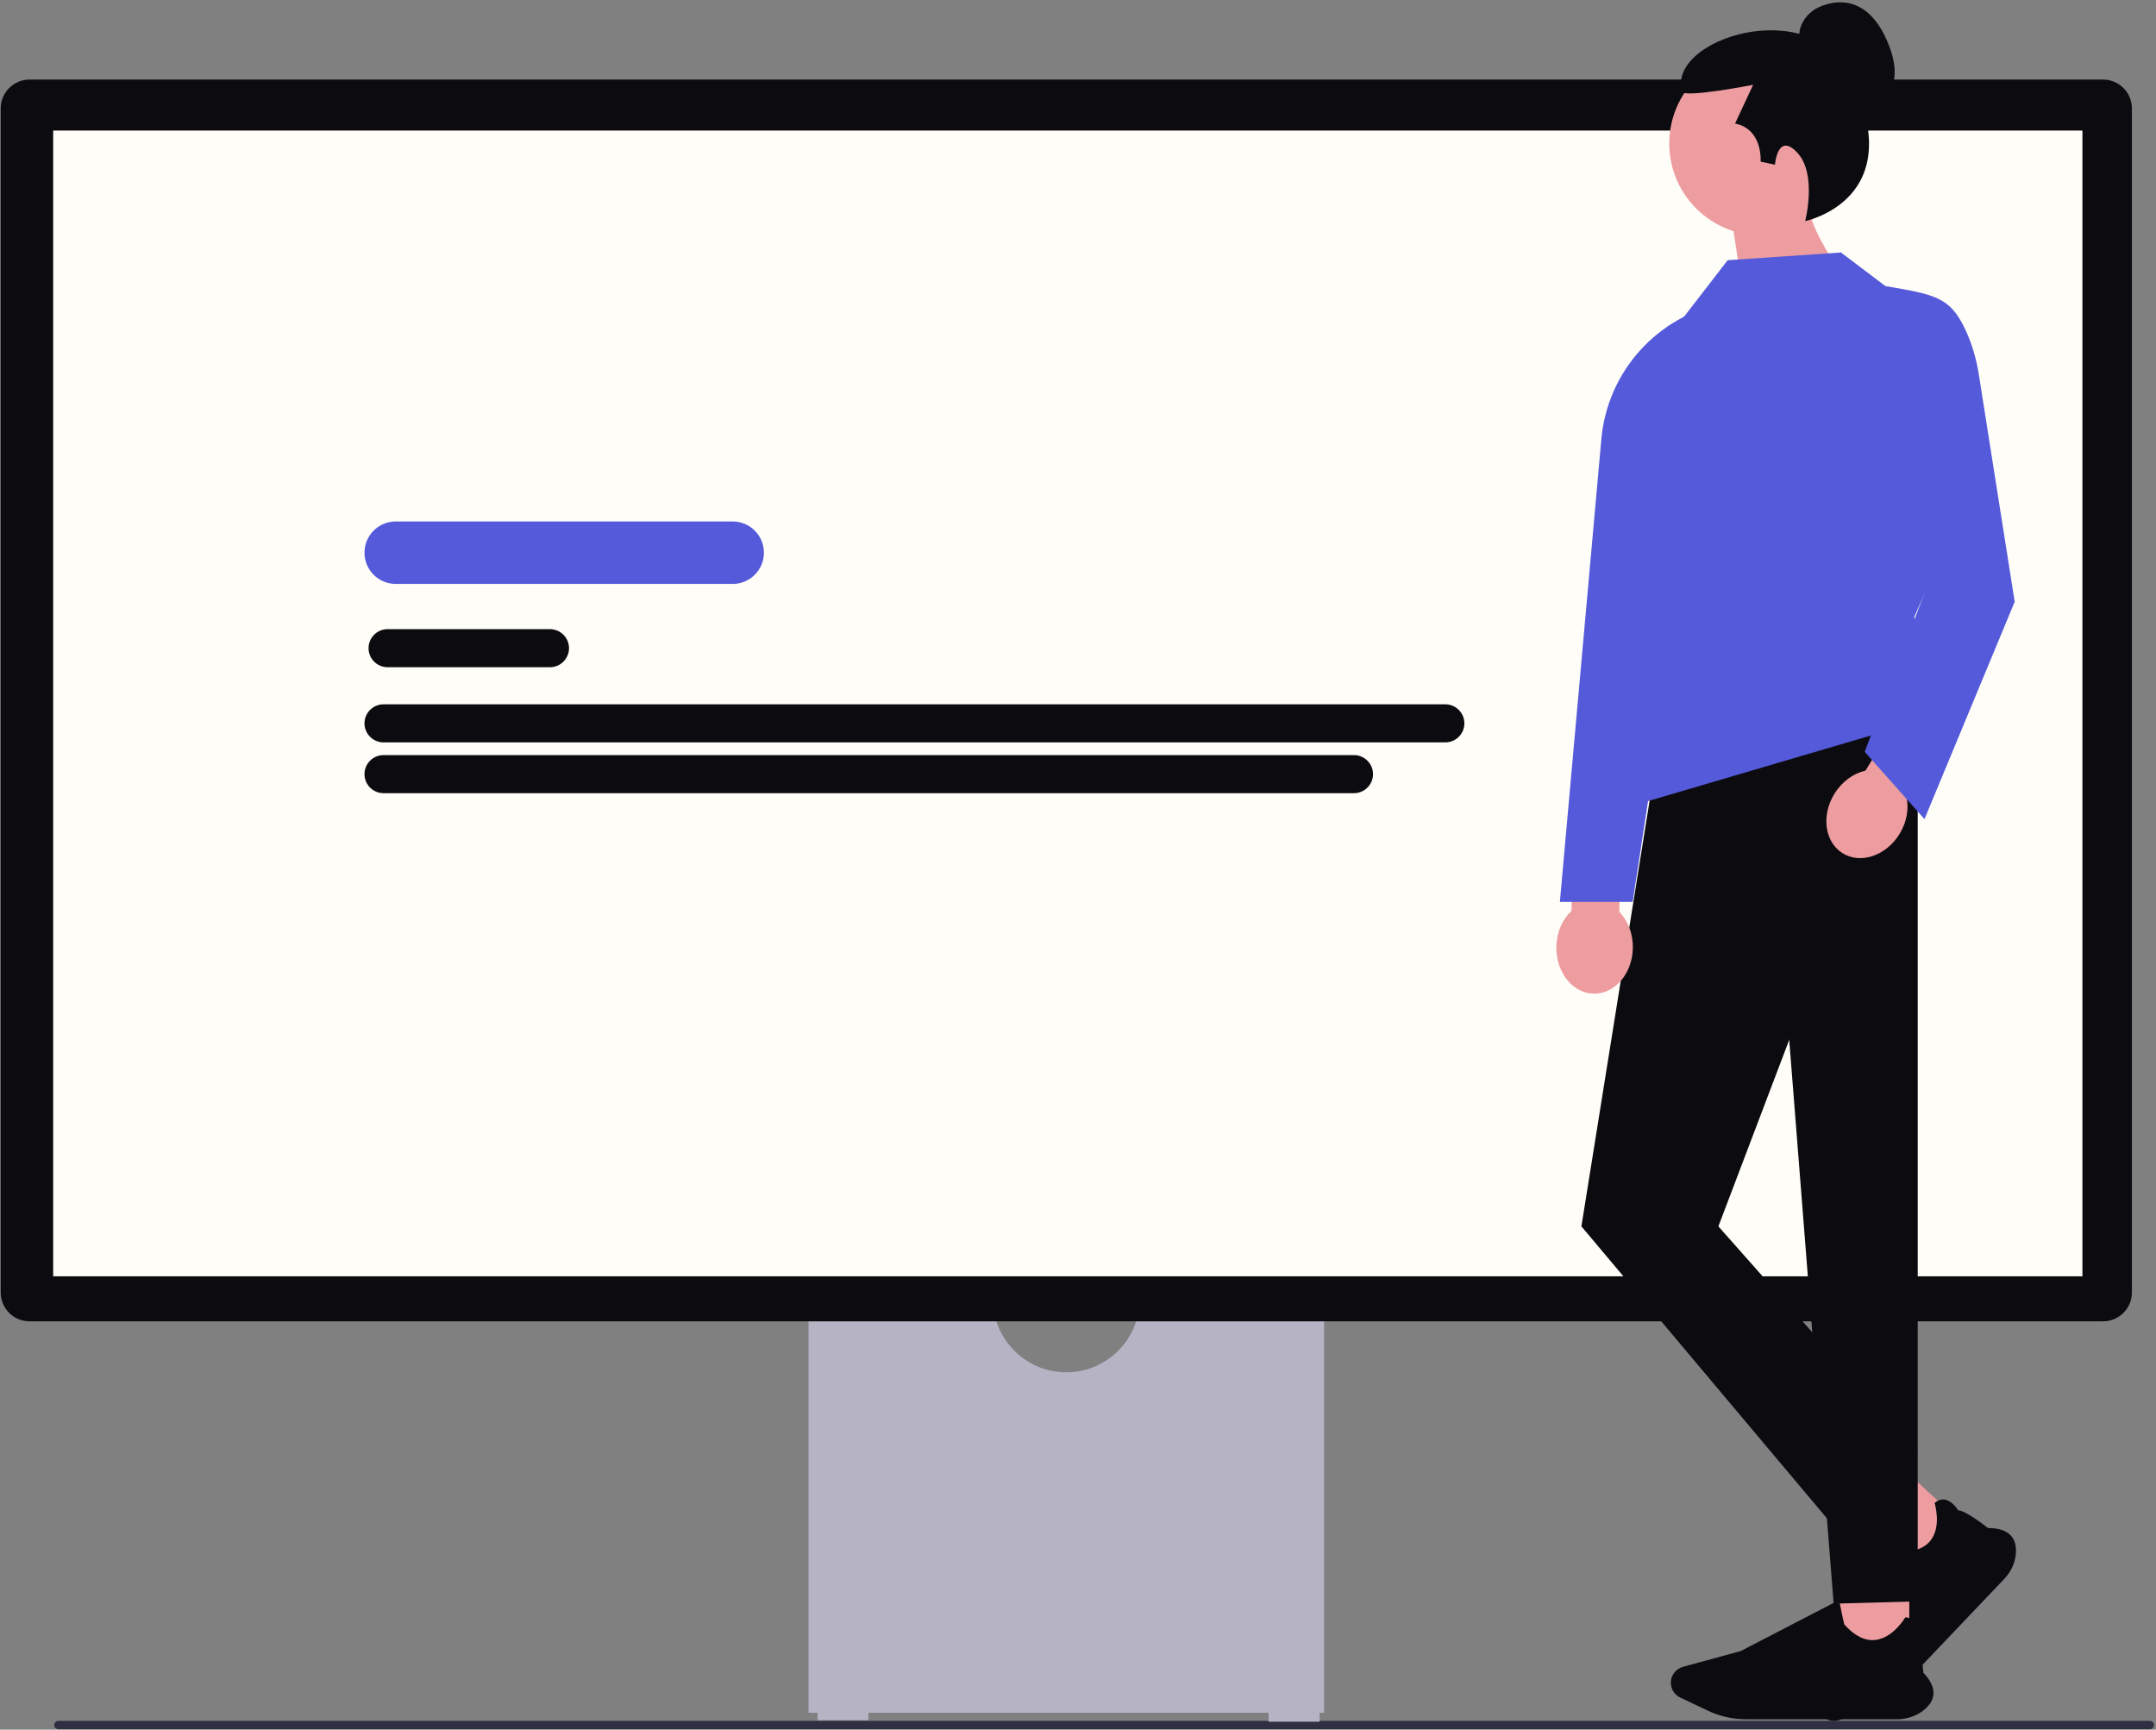 <svg xmlns="http://www.w3.org/2000/svg" width="804" height="645" viewBox="0 0 804 645" fill="none"><rect x="0" y="0" width="804" height="645" fill="#808080" stroke="none"/><g clip-path="url(#clip0_220_1527)"><path d="M20.219 643.292C20.219 644.16 20.916 644.857 21.783 644.857H801.699C802.566 644.857 803.263 644.16 803.263 643.292C803.263 642.424 802.566 641.727 801.699 641.727H21.783C20.916 641.727 20.219 642.424 20.219 643.292Z" fill="#2F2E43"></path><path d="M424.652 488.812C422.51 501.801 411.214 511.741 397.637 511.741C384.059 511.741 372.764 501.801 370.622 488.812H301.508V638.688H493.766V488.813L424.652 488.812Z" fill="#B6B3C5"></path><path d="M323.862 638.125H304.859V641.48H323.862V638.125Z" fill="#B6B3C5"></path><path d="M492.088 638.688H473.086V642.043H492.088V638.688Z" fill="#B6B3C5"></path><path d="M784.289 492.726H10.984C5.074 492.726 0.266 487.915 0.266 482.002V40.404C0.266 34.491 5.074 29.68 10.984 29.68H784.289C790.199 29.68 795.007 34.491 795.007 40.404V482.002C795.007 487.915 790.199 492.726 784.289 492.726Z" fill="#0C0B0F"></path><path d="M776.565 48.691H19.828V475.947H776.565V48.691Z" fill="#FFFDF8"></path><path d="M686.658 212.776H645.366C641.778 212.776 638.859 209.855 638.859 206.265C638.859 202.674 641.778 199.754 645.366 199.754H686.658C690.246 199.754 693.165 202.674 693.165 206.265C693.165 209.855 690.246 212.776 686.658 212.776Z" fill="#D1D1D2"></path><path d="M734.144 212.776H714.874C711.286 212.776 708.367 209.855 708.367 206.265C708.367 202.674 711.286 199.754 714.874 199.754H734.144C737.732 199.754 740.651 202.674 740.651 206.265C740.651 209.855 737.732 212.776 734.144 212.776Z" fill="#D1D1D2"></path><path d="M273.241 217.747H147.557C141.142 217.747 135.922 212.524 135.922 206.104C135.922 199.684 141.142 194.461 147.557 194.461H273.241C279.657 194.461 284.877 199.684 284.877 206.104C284.877 212.524 279.657 217.747 273.241 217.747Z" fill="#545ADA"></path><path d="M205.101 248.811H144.53C140.619 248.811 137.438 245.628 137.438 241.715C137.438 237.801 140.619 234.617 144.53 234.617H205.101C209.011 234.617 212.193 237.801 212.193 241.715C212.193 245.628 209.011 248.811 205.101 248.811Z" fill="#0C0B0F"></path><path d="M538.993 276.843H143.015C139.104 276.843 135.922 273.659 135.922 269.746C135.922 265.832 139.104 262.648 143.015 262.648H538.993C542.903 262.648 546.085 265.832 546.085 269.746C546.085 273.659 542.903 276.843 538.993 276.843Z" fill="#0C0B0F"></path><path d="M504.922 295.78H143.015C139.104 295.78 135.922 292.596 135.922 288.683C135.922 284.77 139.104 281.586 143.015 281.586H504.922C508.833 281.586 512.014 284.77 512.014 288.683C512.014 292.596 508.833 295.78 504.922 295.78Z" fill="#0C0B0F"></path><path d="M732.96 569.173L714.796 588.257L695.438 570.35L713.602 551.266L732.96 569.173Z" fill="#ED9DA0"></path><path d="M747.472 588.72L708.862 629.287C705.561 632.754 701.44 635.493 696.942 637.209L686.177 641.314C683.952 642.163 681.389 641.672 679.649 640.062C677.608 638.174 677.091 635.149 678.392 632.707L688.747 613.272L699.796 573.859L699.916 573.933C702.922 575.785 707.48 578.564 707.806 578.682C713.527 578.885 717.623 577.445 719.981 574.403C724.093 569.098 721.484 560.629 721.457 560.544L721.437 560.479L721.489 560.434C722.688 559.41 723.951 559 725.242 559.216C727.984 559.675 729.946 562.757 730.233 563.231C732.806 563.122 740.706 569.313 741.342 569.815C745.22 569.805 748.064 570.725 749.793 572.551C751.304 574.147 751.962 576.413 751.749 579.285C751.493 582.741 749.974 586.091 747.472 588.72Z" fill="#0C0B0F"></path><path d="M711.991 591.148H685.445V617.319H711.991V591.148Z" fill="#ED9DA0"></path><path d="M707.457 641.124H651.03C646.207 641.124 641.36 640.035 637.014 637.975L626.611 633.046C624.46 632.026 623.07 629.848 623.07 627.495C623.07 624.736 624.954 622.295 627.651 621.559L649.113 615.705L685.827 596.68L685.855 596.817C686.541 600.245 687.605 605.424 687.74 605.738C691.506 609.99 695.373 611.95 699.236 611.564C705.975 610.89 710.454 603.219 710.499 603.142L710.533 603.083L710.601 603.09C712.179 603.251 713.347 603.878 714.071 604.954C715.608 607.239 714.67 610.758 714.516 611.289C716.357 613.065 717.183 622.981 717.246 623.781C719.908 626.563 721.173 629.236 721.006 631.729C720.859 633.908 719.633 635.931 717.363 637.743C714.631 639.923 711.113 641.124 707.457 641.124Z" fill="#0C0B0F"></path><path d="M715.147 261.551L621.082 261.597L589.727 457.322L683.792 569.191L715.147 541.224L640.808 457.322L715.147 261.551Z" fill="#0C0B0F"></path><path d="M659.547 290.403L715.145 261.551V597.159L683.79 598.02L659.547 290.403Z" fill="#0C0B0F"></path><path d="M603.854 340.04L604.516 309.489L586.69 309.102L586.027 339.653C582.701 342.742 580.506 347.543 580.388 352.985C580.181 362.508 586.399 370.367 594.275 370.538C602.152 370.709 608.704 363.128 608.911 353.604C609.029 348.162 607.043 343.27 603.854 340.04Z" fill="#ED9DA0"></path><path d="M688.392 41.674C688.392 41.674 713.982 41.618 704.422 16.946C694.863 -7.726 677.063 3.321 677.063 3.321C677.063 3.321 669.562 7.285 671.108 16.13" fill="#0C0B0F"></path><path d="M690.952 53.509C690.952 34.592 675.626 19.258 656.722 19.258C637.818 19.258 622.492 34.592 622.492 53.509C622.492 68.85 632.573 81.834 646.467 86.194L653.084 129.953L686.818 101.824C686.818 101.824 679.53 92.536 675.622 82.063C684.859 75.929 690.952 65.433 690.952 53.509Z" fill="#ED9DA0"></path><path d="M673.168 82.441C673.168 82.441 677.713 65.003 670.281 56.984C662.865 48.984 661.907 61.432 661.907 61.432L656.556 60.268C656.556 60.268 657.487 48.163 647.018 46.068L653.764 31.635C653.764 31.635 627.934 36.653 627.222 34.15C621.62 14.453 675.062 -2.373 689.825 27.677C712.786 74.415 673.168 82.441 673.168 82.441Z" fill="#0C0B0F"></path><path d="M642.929 112.953C618.079 117.812 599.425 138.516 597.164 163.751L581.695 336.33H608.84L642.929 112.953Z" fill="#545ADA"></path><path d="M617.267 250.456L613.039 299.184L727.792 265.412L713.81 230.193L739.846 170.369L686.697 94.141L644.267 97.035L627.874 118.263" fill="#545ADA"></path><path d="M710.849 296.732L726.855 270.706L711.669 261.355L695.663 287.381C691.233 288.364 686.913 291.396 684.062 296.032C679.073 304.144 680.467 314.07 687.177 318.201C693.886 322.333 703.37 319.106 708.359 310.993C711.211 306.357 711.968 301.132 710.849 296.732Z" fill="#ED9DA0"></path><path d="M678.016 95.103L687.269 94.719L703.088 106.682C721.833 109.88 727.269 110.777 733.013 123.167C735.426 128.373 737.026 133.919 737.92 139.588L751.304 224.401L717.664 305.453L695.373 280.366L719.203 216.997L715.244 201.839" fill="#545ADA"></path></g><defs><clipPath id="clip0_220_1527"><rect width="803" height="644" fill="white" transform="translate(0.266 0.855)"></rect></clipPath></defs></svg>